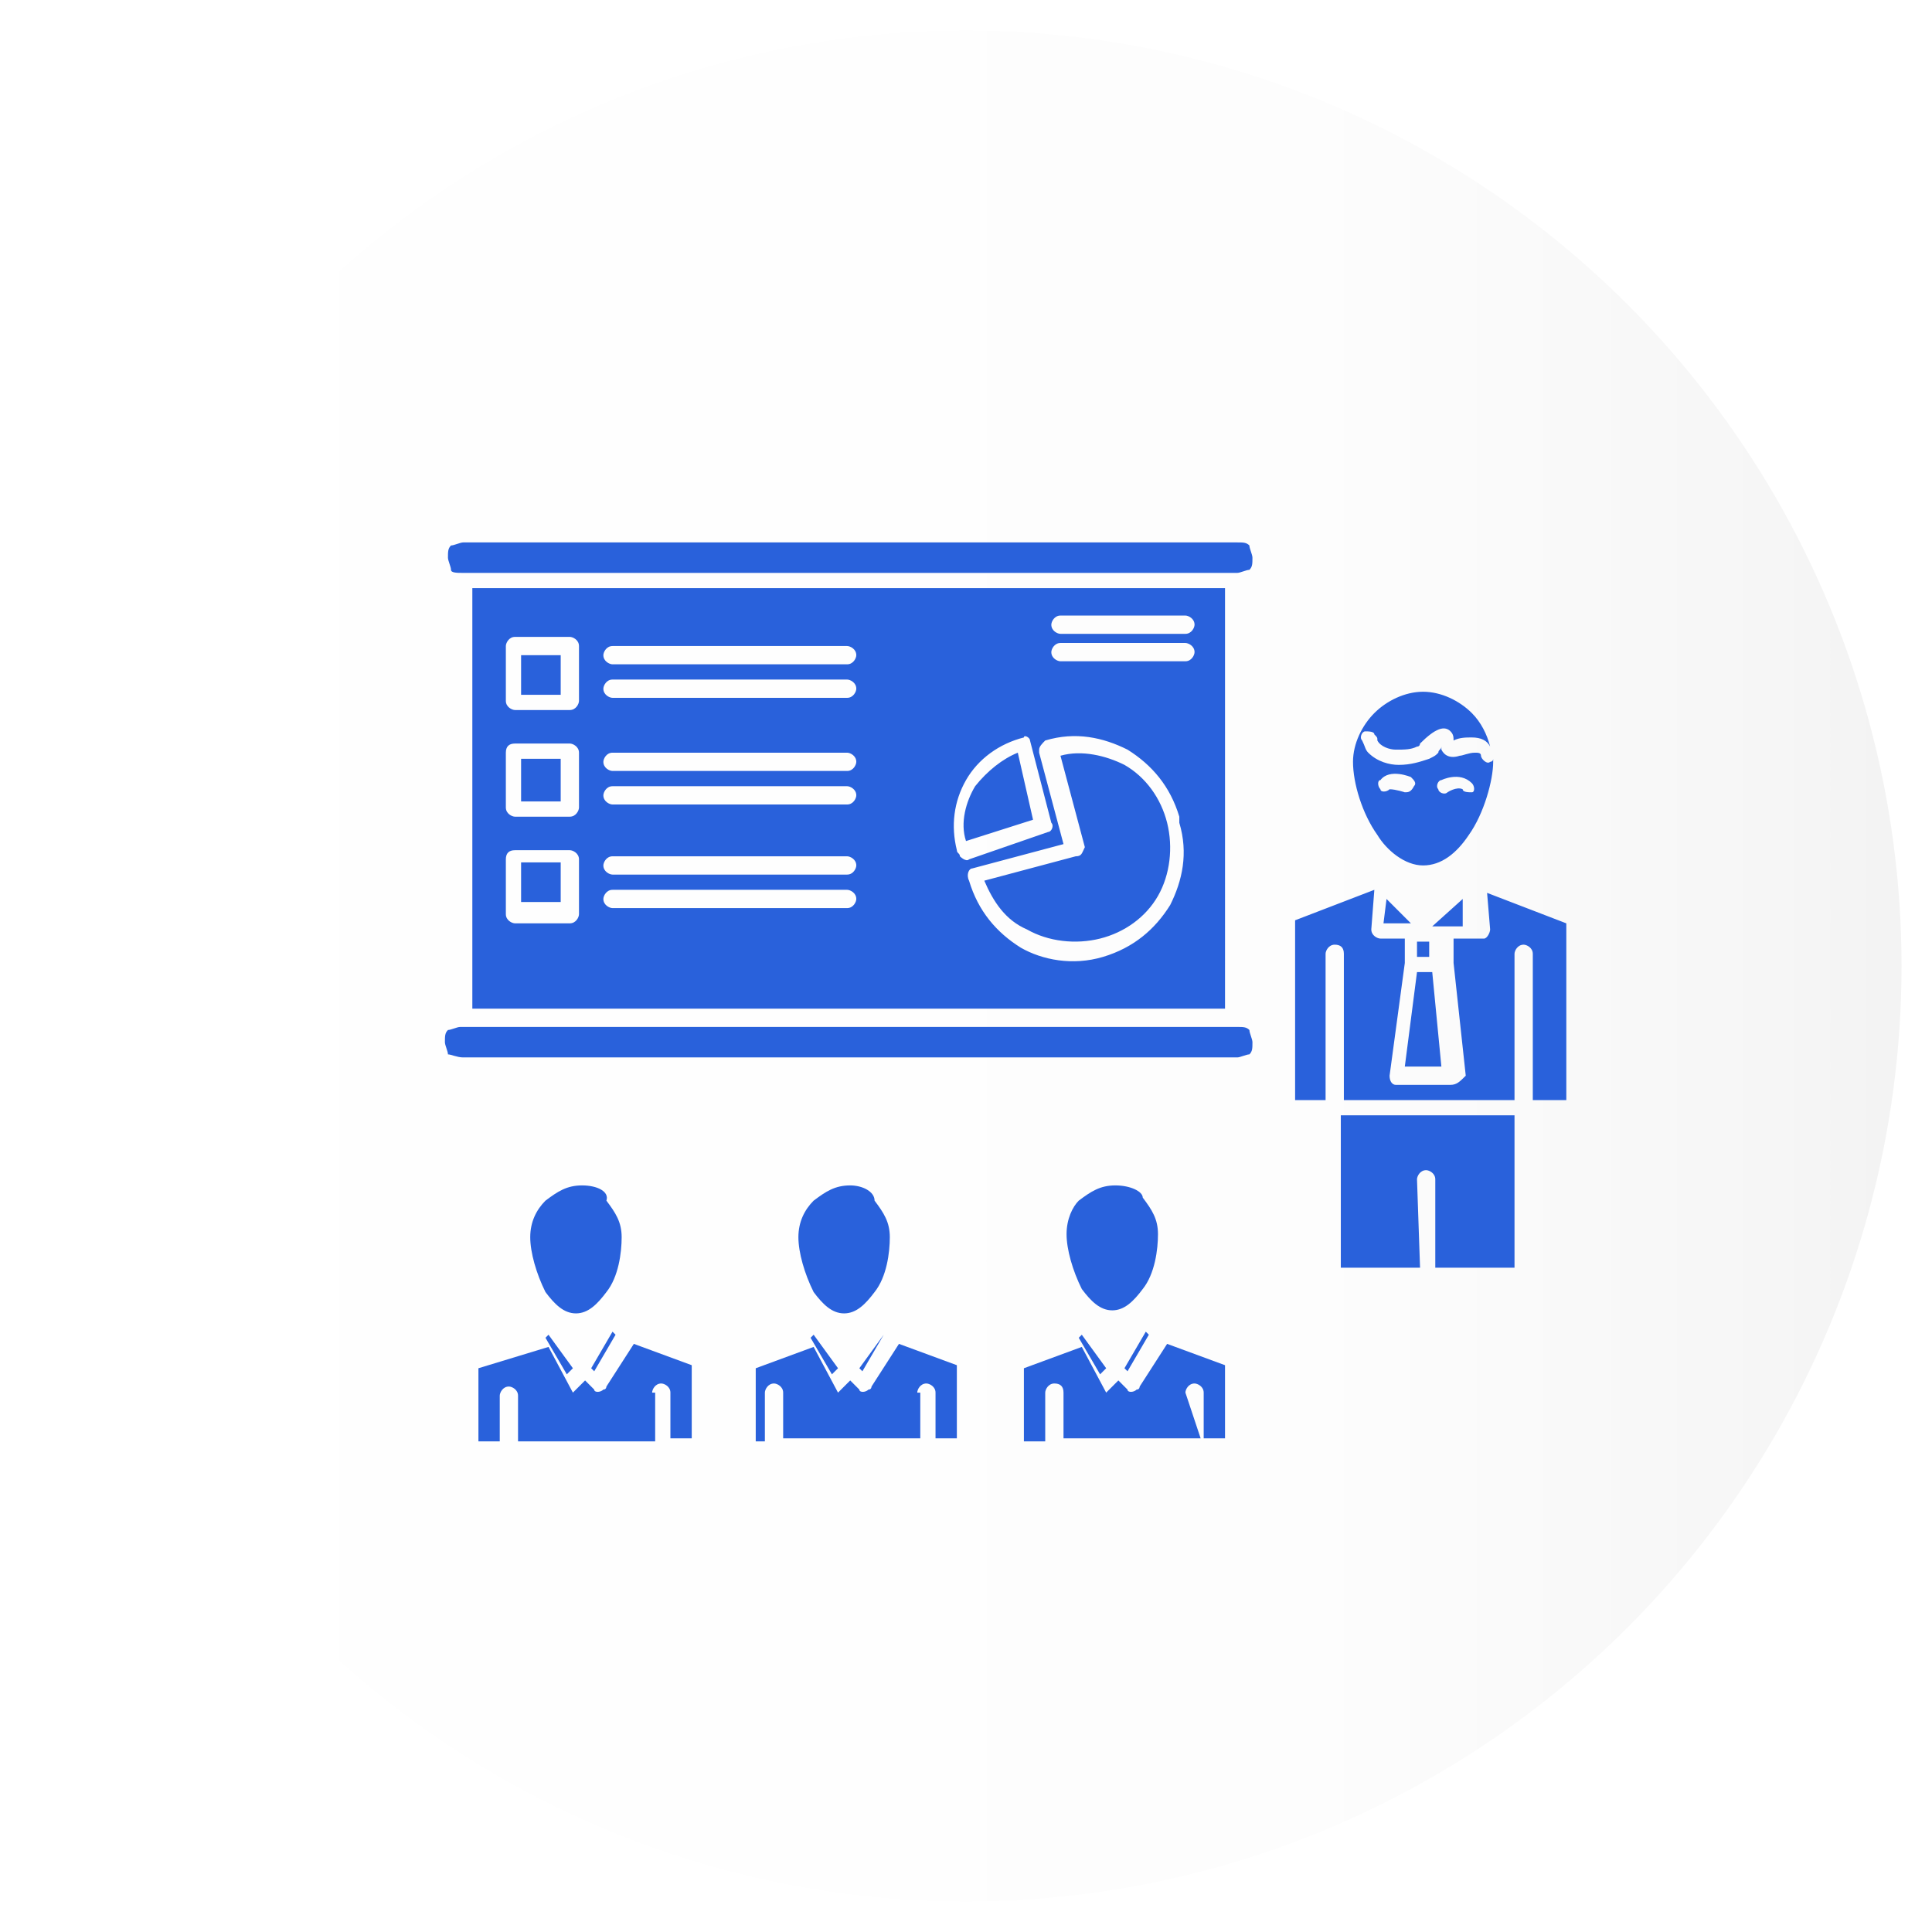 <svg xmlns="http://www.w3.org/2000/svg" xmlns:xlink="http://www.w3.org/1999/xlink" id="Layer_1" x="0px" y="0px" viewBox="0 0 63.4 63.4" style="enable-background:new 0 0 63.4 63.4;" xml:space="preserve"><style type="text/css">	.st0{fill:url(#SVGID_1_);stroke:#FFFFFF;stroke-miterlimit:10;}	.st1{fill:url(#SVGID_2_);stroke:#FFFFFF;stroke-miterlimit:10;}	.st2{fill:url(#SVGID_3_);stroke:#FFFFFF;stroke-miterlimit:10;}	.st3{fill:url(#SVGID_4_);stroke:#FFFFFF;stroke-miterlimit:10;}	.st4{fill:url(#SVGID_5_);stroke:#FFFFFF;stroke-miterlimit:10;}	.st5{fill:url(#SVGID_6_);stroke:#FFFFFF;stroke-miterlimit:10;}	.st6{fill:url(#SVGID_7_);stroke:#FFFFFF;stroke-miterlimit:10;}	.st7{fill:url(#SVGID_8_);stroke:#FFFFFF;stroke-miterlimit:10;}	.st8{fill:#1E76C0;}	.st9{fill:url(#SVGID_9_);stroke:#FFFFFF;stroke-miterlimit:10;}	.st10{fill:url(#SVGID_10_);stroke:#FFFFFF;stroke-miterlimit:10;}	.st11{fill:#2961DB;}	.st12{fill:#FFFFFF;}	.st13{fill:#004A3C;}	.st14{fill:url(#SVGID_11_);}	.st15{fill:url(#SVGID_12_);}	.st16{opacity:0.1;fill:#2961DB;enable-background:new    ;}	.st17{clip-path:url(#SVGID_14_);}	.st18{clip-path:url(#SVGID_16_);fill:#FFFFFF;}	.st19{clip-path:url(#SVGID_16_);}	.st20{clip-path:url(#SVGID_18_);fill:#0A82B0;}	.st21{clip-path:url(#SVGID_18_);fill:#0D90C3;}	.st22{clip-path:url(#SVGID_18_);fill:#0F9ED5;}	.st23{clip-path:url(#SVGID_18_);fill:#74B4DD;}	.st24{clip-path:url(#SVGID_18_);fill:#BCD6EB;}	.st25{clip-path:url(#SVGID_18_);fill:#BFD8EC;}	.st26{clip-path:url(#SVGID_18_);fill:none;stroke:#D9D9D9;stroke-width:0.6;stroke-linejoin:round;stroke-miterlimit:10;}	.st27{clip-path:url(#SVGID_16_);fill:#0A82B0;}	.st28{clip-path:url(#SVGID_16_);fill:#0D90C3;}	.st29{clip-path:url(#SVGID_16_);fill:#0F9ED5;}	.st30{clip-path:url(#SVGID_16_);fill:#74B4DD;}	.st31{clip-path:url(#SVGID_16_);fill:#BCD6EB;}	.st32{clip-path:url(#SVGID_16_);fill:#BFD8EC;}	.st33{clip-path:url(#SVGID_20_);}	.st34{clip-path:url(#SVGID_24_);}	.st35{clip-path:url(#SVGID_28_);}	.st36{clip-path:url(#SVGID_30_);fill:#FFFFFF;}	.st37{clip-path:url(#SVGID_30_);}	.st38{clip-path:url(#SVGID_32_);fill:#0A82B0;}	.st39{clip-path:url(#SVGID_32_);fill:#0D90C3;}	.st40{clip-path:url(#SVGID_32_);fill:#0F9ED5;}	.st41{clip-path:url(#SVGID_32_);fill:#74B4DD;}	.st42{clip-path:url(#SVGID_32_);fill:#BCD6EB;}	.st43{clip-path:url(#SVGID_32_);fill:#BFD8EC;}	.st44{clip-path:url(#SVGID_32_);fill:none;stroke:#D9D9D9;stroke-width:0.475;stroke-linejoin:round;stroke-miterlimit:10;}	.st45{clip-path:url(#SVGID_30_);fill:#0A82B0;}	.st46{clip-path:url(#SVGID_30_);fill:#0D90C3;}	.st47{clip-path:url(#SVGID_30_);fill:#0F9ED5;}	.st48{clip-path:url(#SVGID_30_);fill:#74B4DD;}	.st49{clip-path:url(#SVGID_30_);fill:#BCD6EB;}	.st50{clip-path:url(#SVGID_30_);fill:#BFD8EC;}	.st51{clip-path:url(#SVGID_34_);}	.st52{clip-path:url(#SVGID_38_);}	.st53{fill:url(#SVGID_41_);stroke:#FFFFFF;stroke-miterlimit:10;}	.st54{fill:url(#SVGID_42_);}	.st55{fill:url(#SVGID_43_);}	.st56{fill:none;stroke:#FFFFFF;stroke-width:0.319;stroke-miterlimit:10;}	.st57{fill:url(#SVGID_44_);}	.st58{fill:url(#SVGID_45_);}	.st59{fill:url(#SVGID_46_);}	.st60{fill:url(#SVGID_47_);}	.st61{fill:none;stroke:#FFFFFF;stroke-width:0.276;stroke-miterlimit:10;}	.st62{fill-rule:evenodd;clip-rule:evenodd;fill:#FFFFFF;}	.st63{fill:url(#SVGID_48_);}	.st64{fill:url(#SVGID_49_);}	.st65{fill:none;stroke:#FFFFFF;stroke-width:0.41;stroke-miterlimit:10;}	.st66{fill:url(#SVGID_50_);}	.st67{fill:url(#SVGID_51_);}	.st68{fill:#E50054;}	.st69{fill:url(#SVGID_52_);}	.st70{fill:url(#SVGID_53_);}	.st71{fill:url(#SVGID_54_);}	.st72{fill:url(#SVGID_55_);}	.st73{fill:url(#SVGID_56_);}	.st74{fill:url(#SVGID_57_);}	.st75{fill:url(#SVGID_58_);}	.st76{fill:url(#SVGID_59_);}	.st77{fill:url(#SVGID_60_);}	.st78{fill:url(#SVGID_61_);}	.st79{fill:url(#SVGID_62_);stroke:#FFFFFF;stroke-miterlimit:10;}	.st80{fill:url(#SVGID_63_);stroke:#FFFFFF;stroke-miterlimit:10;}	.st81{fill:url(#SVGID_64_);stroke:#FFFFFF;stroke-miterlimit:10;}	.st82{fill:url(#SVGID_65_);stroke:#FFFFFF;stroke-miterlimit:10;}	.st83{opacity:0.5;}	.st84{opacity:0.1;fill:none;stroke:#2961DB;stroke-miterlimit:10;enable-background:new    ;}	.st85{fill:url(#SVGID_66_);stroke:#FFFFFF;stroke-miterlimit:10;}	.st86{fill:url(#SVGID_67_);stroke:#FFFFFF;stroke-miterlimit:10;}	.st87{opacity:5.000000e-02;}	.st88{fill:url(#SVGID_68_);stroke:#FFFFFF;stroke-width:2;stroke-miterlimit:10;}	.st89{fill:url(#SVGID_69_);}	.st90{fill:none;stroke:#FFFFFF;stroke-miterlimit:10;}	.st91{fill:none;stroke:#FFFFFF;stroke-miterlimit:10;stroke-dasharray:1.008,1.008;}	.st92{fill:none;stroke:#FFFFFF;stroke-miterlimit:10;stroke-dasharray:1;}	.st93{fill:#FFFFFF;stroke:#FFFFFF;stroke-width:2;stroke-miterlimit:10;}	.st94{fill:url(#SVGID_70_);}	.st95{fill:none;stroke:#FFFFFF;stroke-width:0.3;stroke-miterlimit:10;}	.st96{fill:none;stroke:#FFFFFF;stroke-width:0.5;stroke-miterlimit:10;}	.st97{fill:url(#SVGID_71_);}	.st98{fill:url(#SVGID_72_);}	.st99{fill:url(#SVGID_73_);}	.st100{fill:url(#SVGID_74_);}	.st101{fill:url(#SVGID_75_);}	.st102{fill:url(#SVGID_76_);}	.st103{fill:url(#SVGID_77_);}	.st104{fill:url(#SVGID_78_);}	.st105{fill:url(#SVGID_79_);}	.st106{fill:url(#SVGID_80_);}	.st107{fill:url(#SVGID_81_);}	.st108{fill:none;stroke:url(#SVGID_82_);stroke-width:0.5;stroke-miterlimit:10;}	.st109{fill:none;stroke:url(#SVGID_83_);stroke-width:0.5;stroke-miterlimit:10;}	.st110{fill:url(#SVGID_84_);}	.st111{fill:none;stroke:#FFFFFF;stroke-width:2;stroke-miterlimit:10;}	.st112{fill:url(#SVGID_85_);}	.st113{fill:url(#SVGID_86_);}	.st114{fill:url(#SVGID_87_);}	.st115{fill:url(#SVGID_88_);}	.st116{fill:url(#SVGID_89_);}	.st117{fill:url(#SVGID_90_);}	.st118{fill:url(#SVGID_91_);}	.st119{fill:url(#SVGID_92_);}	.st120{fill:url(#SVGID_93_);}	.st121{fill:url(#SVGID_94_);}	.st122{fill:url(#SVGID_95_);}	.st123{fill:url(#SVGID_96_);}	.st124{fill:url(#SVGID_97_);}	.st125{fill:url(#SVGID_98_);}	.st126{fill:url(#SVGID_99_);}	.st127{opacity:0.35;}	.st128{fill:#FDFFFF;}	.st129{fill:#9BC9FF;}	.st130{fill:#1E81CE;}	.st131{fill:url(#SVGID_100_);}	.st132{opacity:0.1;}	.st133{fill:url(#SVGID_101_);}	.st134{fill:url(#SVGID_102_);}	.st135{fill:url(#SVGID_103_);}	.st136{fill:url(#SVGID_104_);}	.st137{fill:url(#SVGID_105_);}	.st138{fill:url(#SVGID_106_);}	.st139{fill:url(#SVGID_107_);}	.st140{fill:url(#SVGID_108_);}	.st141{fill:url(#SVGID_109_);}	.st142{fill:url(#SVGID_110_);}	.st143{fill:url(#SVGID_111_);}	.st144{fill:url(#SVGID_112_);}	.st145{fill:url(#SVGID_113_);}	.st146{fill:url(#SVGID_114_);}	.st147{fill:url(#SVGID_115_);}	.st148{fill:url(#SVGID_116_);}	.st149{fill:url(#SVGID_117_);}	.st150{fill:url(#SVGID_118_);}	.st151{fill:url(#SVGID_119_);}	.st152{fill:url(#SVGID_120_);}	.st153{fill:url(#SVGID_121_);}	.st154{fill:url(#SVGID_122_);}	.st155{fill:url(#SVGID_123_);stroke:#FFFFFF;stroke-miterlimit:10;}	.st156{fill:url(#SVGID_124_);stroke:#FFFFFF;stroke-width:2;stroke-miterlimit:10;}	.st157{fill:url(#SVGID_125_);stroke:#FFFFFF;stroke-miterlimit:10;}	.st158{fill:url(#SVGID_126_);stroke:#FFFFFF;stroke-width:2;stroke-miterlimit:10;}	.st159{fill:url(#SVGID_127_);stroke:#FFFFFF;stroke-miterlimit:10;}	.st160{fill:url(#SVGID_128_);stroke:#FFFFFF;stroke-width:2;stroke-miterlimit:10;}	.st161{fill:url(#SVGID_129_);stroke:#FFFFFF;stroke-miterlimit:10;}	.st162{opacity:0.6;}	.st163{opacity:0.2;fill:#2961DB;enable-background:new    ;}	.st164{fill:url(#SVGID_130_);}	.st165{fill:url(#SVGID_131_);}	.st166{fill:url(#SVGID_132_);stroke:#FFFFFF;stroke-width:2;stroke-miterlimit:10;}	.st167{fill:none;stroke:#FFFFFF;stroke-miterlimit:10;stroke-dasharray:11.796,11.796;}	.st168{fill:none;stroke:#FFFFFF;stroke-miterlimit:10;stroke-dasharray:10.693,10.693;}	.st169{fill:url(#SVGID_133_);stroke:#FFFFFF;stroke-width:2;stroke-miterlimit:10;}	.st170{fill:url(#SVGID_134_);stroke:#FFFFFF;stroke-width:2;stroke-miterlimit:10;}	.st171{fill:url(#SVGID_135_);stroke:#FFFFFF;stroke-width:2;stroke-miterlimit:10;}	.st172{fill:url(#SVGID_136_);stroke:#FFFFFF;stroke-width:2;stroke-miterlimit:10;}	.st173{fill:url(#SVGID_137_);stroke:#FFFFFF;stroke-width:2;stroke-miterlimit:10;}	.st174{fill:#F1F1F2;}	.st175{fill:url(#SVGID_138_);}	.st176{fill:#929497;}	.st177{fill:url(#SVGID_139_);stroke:#FFFFFF;stroke-miterlimit:10;}	.st178{fill:url(#SVGID_140_);}	.st179{fill:url(#SVGID_141_);}	.st180{fill:url(#SVGID_142_);stroke:#FFFFFF;stroke-miterlimit:10;}	.st181{fill:url(#SVGID_143_);}	.st182{fill:url(#SVGID_144_);}	.st183{fill:url(#SVGID_145_);stroke:#FFFFFF;stroke-miterlimit:10;}	.st184{fill:url(#SVGID_146_);}	.st185{fill:url(#SVGID_147_);}	.st186{fill:url(#SVGID_148_);stroke:#FFFFFF;stroke-miterlimit:10;}	.st187{fill:url(#SVGID_149_);}	.st188{fill:url(#SVGID_154_);}	.st189{fill:url(#SVGID_155_);}	.st190{fill:url(#SVGID_156_);}	.st191{opacity:8.000000e-02;enable-background:new    ;}	.st192{fill:url(#SVGID_157_);}	.st193{fill:none;stroke:#2961DB;stroke-miterlimit:10;}	.st194{opacity:5.000000e-02;enable-background:new    ;}	.st195{fill:url(#SVGID_158_);stroke:#FFFFFF;stroke-miterlimit:10;}	.st196{fill:url(#SVGID_159_);stroke:#FFFFFF;stroke-miterlimit:10;}	.st197{fill:url(#SVGID_160_);stroke:#FFFFFF;stroke-miterlimit:10;}	.st198{enable-background:new    ;}	.st199{fill:url(#SVGID_161_);}	.st200{fill:url(#SVGID_162_);}	.st201{fill:url(#SVGID_163_);stroke:#FFFFFF;stroke-miterlimit:10;}	.st202{opacity:0.3;}	.st203{fill:url(#SVGID_166_);}	.st204{fill:url(#SVGID_169_);stroke:#FFFFFF;stroke-miterlimit:10;}	.st205{fill:url(#SVGID_170_);stroke:#FFFFFF;stroke-miterlimit:10;}	.st206{fill:url(#SVGID_171_);stroke:#FFFFFF;stroke-miterlimit:10;}	.st207{fill:url(#SVGID_172_);stroke:#FFFFFF;stroke-miterlimit:10;}	.st208{fill:url(#SVGID_173_);stroke:#FFFFFF;stroke-miterlimit:10;}	.st209{fill:url(#SVGID_174_);stroke:#FFFFFF;stroke-miterlimit:10;}	.st210{fill:#8A1C14;}	.st211{fill:#FA5C52;}	.st212{fill:#C84030;}	.st213{fill:#D66B24;}	.st214{fill:#FFEC7A;}	.st215{fill:#F2B63D;}	.st216{fill:#2D5A78;}	.st217{fill:#65C6E5;}	.st218{fill:#428AA8;}	.st219{fill:#377691;}	.st220{fill:#EDEDED;}	.st221{fill:#7DD2E3;}	.st222{fill:#0A0808;}	.st223{fill:#211A1A;}	.st224{fill:#362C29;}	.st225{fill:#574943;}	.st226{fill:#D1D1D1;}	.st227{fill:#E0DEDC;}	.st228{fill:#F4EFE9;}	.st229{fill:#AB281F;}	.st230{fill:#685750;}	.st231{fill:#836E69;}	.st232{fill:#A39685;}	.st233{fill:#FA8982;}	.st234{fill:#F0C6B4;}	.st235{fill:#E8F3FF;}	.st236{fill:#B4CED6;}	.st237{fill:#C7A495;}	.st238{fill:#F7EDD4;}	.st239{fill:#CCCBB0;}	.st240{fill:#EDECCC;}	.st241{fill:#C3C270;}	.st242{fill:#E3BD5E;}	.st243{fill:#FBE979;}	.st244{fill:#991F16;}	.st245{fill:#EF8F2D;}	.st246{fill:#FDBD6F;}	.st247{fill:#FFC654;}	.st248{fill:#E09D38;}	.st249{fill:#CC934C;}	.st250{fill:#B4C342;}	.st251{fill:#DDE65C;}	.st252{fill:#92A145;}	.st253{fill:#FFD46A;}	.st254{fill:url(#SVGID_175_);stroke:#FFFFFF;stroke-miterlimit:10;}	.st255{fill:url(#SVGID_176_);stroke:#FFFFFF;stroke-miterlimit:10;}	.st256{fill:url(#SVGID_177_);stroke:#FFFFFF;stroke-miterlimit:10;}	.st257{fill:#D8D1C7;}	.st258{fill:#A39C95;}	.st259{fill:#944E39;}	.st260{fill:#EFC58B;}	.st261{fill:#29617D;}	.st262{fill:#4290B8;}	.st263{fill:#17435C;}	.st264{fill:#573711;}	.st265{fill:#7B4A19;}	.st266{fill:#B87139;}	.st267{fill:#E6E1DD;}	.st268{fill:#CFDB77;}	.st269{fill:#CCA7CF;}	.st270{fill:#8CCCCB;}	.st271{fill:#C7AE87;}	.st272{fill:#EFCFA3;}	.st273{fill:#403531;}	.st274{fill:#FF9F3D;}	.st275{fill:#C79D5C;}	.st276{fill:#F7E6BB;}	.st277{fill:#785B56;}	.st278{fill:#A4837E;}	.st279{fill:#7D5551;}	.st280{fill:#573B38;}	.st281{fill:#A6495D;}	.st282{fill:#FCA48F;}	.st283{fill:#D57A70;}	.st284{fill:#C26A5E;}	.st285{fill:#ADADAD;}	.st286{fill:#808080;}	.st287{fill:#DE822B;}	.st288{fill:#4E5375;}	.st289{fill:#626994;}	.st290{fill:#ACB1CC;}	.st291{fill:#7D82AD;}	.st292{opacity:0.4;fill:#C7A495;}	.st293{fill:#5F9FAD;}	.st294{fill:#79995A;}	.st295{fill:#9FB366;}	.st296{fill:#9C7A98;}	.st297{fill:#F7C9E7;}	.st298{fill:#FDB053;}	.st299{fill:#B2B2B2;}	.st300{fill:url(#SVGID_178_);}	.st301{fill:url(#SVGID_179_);}	.st302{fill:url(#SVGID_180_);stroke:#FFFFFF;stroke-miterlimit:10;}	.st303{fill:url(#SVGID_181_);stroke:#FFFFFF;stroke-miterlimit:10;}	.st304{fill:url(#SVGID_182_);stroke:#FFFFFF;stroke-miterlimit:10;}	.st305{fill:url(#SVGID_183_);stroke:#FFFFFF;stroke-miterlimit:10;}	.st306{fill:url(#SVGID_184_);stroke:#FFFFFF;stroke-miterlimit:10;}	.st307{fill:url(#SVGID_185_);}	.st308{fill:url(#SVGID_186_);}	.st309{opacity:0.8;}	.st310{fill:url(#SVGID_187_);stroke:#FFFFFF;stroke-miterlimit:10;}	.st311{fill:url(#SVGID_188_);stroke:#FFFFFF;stroke-miterlimit:10;}	.st312{fill:#1EB394;}	.st313{fill:url(#SVGID_189_);stroke:#FFFFFF;stroke-miterlimit:10;}	.st314{fill:url(#SVGID_190_);}	.st315{fill:url(#SVGID_191_);}	.st316{fill:url(#SVGID_192_);}	.st317{fill:url(#SVGID_193_);}	.st318{fill:#FFA800;}	.st319{fill:url(#SVGID_194_);}	.st320{fill:url(#SVGID_195_);}	.st321{fill:url(#SVGID_196_);stroke:#FFFFFF;stroke-miterlimit:10;}	.st322{fill:url(#SVGID_197_);stroke:#FFFFFF;stroke-miterlimit:10;}	.st323{fill:url(#SVGID_198_);stroke:#FFFFFF;stroke-miterlimit:10;}	.st324{fill:url(#SVGID_199_);stroke:#FFFFFF;stroke-miterlimit:10;}	.st325{fill:url(#SVGID_200_);stroke:#FFFFFF;stroke-miterlimit:10;}	.st326{fill:url(#SVGID_201_);stroke:#FFFFFF;stroke-miterlimit:10;}	.st327{fill:url(#SVGID_202_);stroke:#FFFFFF;stroke-miterlimit:10;}	.st328{fill:url(#SVGID_203_);stroke:#FFFFFF;stroke-miterlimit:10;}	.st329{fill:url(#SVGID_204_);stroke:#FFFFFF;stroke-miterlimit:10;}	.st330{fill:url(#SVGID_205_);stroke:#FFFFFF;stroke-miterlimit:10;}	.st331{fill:#BE1621;}	.st332{fill:url(#SVGID_206_);stroke:#FFFFFF;stroke-miterlimit:10;}	.st333{fill:url(#SVGID_207_);stroke:#FFFFFF;stroke-miterlimit:10;}	.st334{fill:url(#SVGID_208_);stroke:#FFFFFF;stroke-miterlimit:10;}	.st335{fill:url(#SVGID_209_);stroke:#FFFFFF;stroke-miterlimit:10;}	.st336{fill:url(#SVGID_210_);stroke:#FFFFFF;stroke-miterlimit:10;}	.st337{fill:url(#SVGID_211_);stroke:#FFFFFF;stroke-miterlimit:10;}	.st338{fill:url(#SVGID_212_);stroke:#FFFFFF;stroke-miterlimit:10;}	.st339{fill:url(#SVGID_213_);stroke:#FFFFFF;stroke-miterlimit:10;}	.st340{fill:url(#SVGID_214_);stroke:#FFFFFF;stroke-miterlimit:10;}	.st341{fill:url(#SVGID_215_);stroke:#FFFFFF;stroke-miterlimit:10;}	.st342{fill:url(#SVGID_216_);stroke:#FFFFFF;stroke-miterlimit:10;}	.st343{fill:url(#SVGID_217_);stroke:#FFFFFF;stroke-miterlimit:10;}	.st344{fill:url(#SVGID_218_);stroke:#FFFFFF;stroke-miterlimit:10;}	.st345{fill:url(#SVGID_219_);stroke:#FFFFFF;stroke-miterlimit:10;}	.st346{fill:url(#SVGID_220_);stroke:#FFFFFF;stroke-miterlimit:10;}	.st347{fill:url(#SVGID_221_);stroke:#FFFFFF;stroke-miterlimit:10;}	.st348{fill:url(#SVGID_222_);stroke:#FFFFFF;stroke-miterlimit:10;}	.st349{fill:url(#SVGID_223_);stroke:#FFFFFF;stroke-miterlimit:10;}	.st350{fill:url(#SVGID_224_);stroke:#FFFFFF;stroke-miterlimit:10;}	.st351{fill:url(#SVGID_225_);stroke:#FFFFFF;stroke-miterlimit:10;}	.st352{fill:url(#SVGID_226_);stroke:#FFFFFF;stroke-miterlimit:10;}	.st353{fill:url(#SVGID_227_);stroke:#FFFFFF;stroke-miterlimit:10;}	.st354{fill:url(#SVGID_228_);stroke:#FFFFFF;stroke-miterlimit:10;}	.st355{fill:url(#SVGID_229_);stroke:#FFFFFF;stroke-miterlimit:10;}	.st356{fill:url(#SVGID_230_);stroke:#FFFFFF;stroke-miterlimit:10;}	.st357{fill:url(#SVGID_231_);stroke:#FFFFFF;stroke-miterlimit:10;}	.st358{fill:url(#SVGID_232_);stroke:#FFFFFF;stroke-miterlimit:10;}	.st359{fill:url(#SVGID_233_);stroke:#FFFFFF;stroke-miterlimit:10;}	.st360{fill:url(#SVGID_234_);stroke:#FFFFFF;stroke-miterlimit:10;}	.st361{fill:url(#SVGID_235_);stroke:#FFFFFF;stroke-miterlimit:10;}	.st362{fill:url(#SVGID_236_);stroke:#FFFFFF;stroke-miterlimit:10;}	.st363{fill:url(#SVGID_237_);stroke:#FFFFFF;stroke-miterlimit:10;}	.st364{fill:url(#SVGID_238_);stroke:#FFFFFF;stroke-miterlimit:10;}	.st365{fill:url(#SVGID_239_);stroke:#FFFFFF;stroke-miterlimit:10;}	.st366{fill:url(#SVGID_240_);stroke:#FFFFFF;stroke-miterlimit:10;}	.st367{fill:url(#SVGID_241_);stroke:#FFFFFF;stroke-miterlimit:10;}	.st368{fill:url(#SVGID_242_);stroke:#FFFFFF;stroke-miterlimit:10;}	.st369{fill:url(#SVGID_243_);stroke:#FFFFFF;stroke-miterlimit:10;}	.st370{fill:url(#SVGID_244_);stroke:#FFFFFF;stroke-miterlimit:10;}	.st371{fill:url(#SVGID_245_);stroke:#FFFFFF;stroke-miterlimit:10;}	.st372{fill:url(#SVGID_246_);stroke:#FFFFFF;stroke-miterlimit:10;}	.st373{fill:url(#SVGID_247_);stroke:#FFFFFF;stroke-miterlimit:10;}	.st374{fill:url(#SVGID_248_);stroke:#FFFFFF;stroke-miterlimit:10;}	.st375{fill:url(#SVGID_249_);stroke:#EAB944;stroke-miterlimit:10;}	.st376{fill:url(#SVGID_250_);stroke:#A556B9;stroke-miterlimit:10;}	.st377{fill:url(#SVGID_251_);stroke:#00B6EB;stroke-miterlimit:10;}	.st378{fill:url(#SVGID_252_);stroke:#FF7500;stroke-miterlimit:10;}	.st379{fill:url(#SVGID_253_);stroke:#00CEFF;stroke-miterlimit:10;}	.st380{fill:url(#SVGID_254_);stroke:#D84F77;stroke-miterlimit:10;}	.st381{fill:url(#SVGID_255_);stroke:#FFFFFF;stroke-miterlimit:10;}	.st382{fill:url(#SVGID_256_);stroke:#FFFFFF;stroke-miterlimit:10;}	.st383{fill:url(#SVGID_257_);stroke:#FFFFFF;stroke-miterlimit:10;}	.st384{fill:none;stroke:#2961DB;stroke-miterlimit:10;stroke-dasharray:4.011,4.011;}	.st385{fill:none;stroke:#2961DB;stroke-miterlimit:10;stroke-dasharray:4;}	.st386{fill:url(#SVGID_258_);}	.st387{fill:url(#SVGID_259_);}	.st388{fill:url(#SVGID_260_);}	.st389{fill:url(#SVGID_261_);}	.st390{fill:url(#SVGID_262_);stroke:#FFFFFF;stroke-miterlimit:10;}	.st391{fill:url(#SVGID_263_);stroke:#FFFFFF;stroke-miterlimit:10;}	.st392{fill:url(#SVGID_264_);stroke:#FFFFFF;stroke-miterlimit:10;}	.st393{fill:url(#SVGID_265_);stroke:#FFFFFF;stroke-miterlimit:10;}	.st394{fill:url(#SVGID_266_);}	.st395{fill:url(#SVGID_267_);}	.st396{fill:url(#SVGID_268_);}	.st397{opacity:0.95;clip-path:url(#SVGID_270_);}	.st398{fill:url(#SVGID_271_);}	.st399{fill:url(#SVGID_272_);}	.st400{fill:url(#SVGID_273_);}	.st401{opacity:0.95;clip-path:url(#SVGID_275_);}	.st402{fill:url(#SVGID_276_);}	.st403{fill:url(#SVGID_277_);}	.st404{fill:url(#SVGID_278_);}	.st405{opacity:0.95;clip-path:url(#SVGID_280_);}	.st406{fill:url(#SVGID_281_);}	.st407{fill:url(#SVGID_282_);}	.st408{opacity:0.26;fill:#FFFFFF;}	.st409{opacity:0.65;fill:#FFFFFF;}	.st410{opacity:0.8;fill:#FFFFFF;}	.st411{opacity:0.5;fill:#FFFFFF;}	.st412{fill:url(#SVGID_283_);}	.st413{fill:url(#SVGID_284_);}	.st414{fill:url(#SVGID_285_);stroke:#FFFFFF;stroke-miterlimit:10;}	.st415{fill:url(#SVGID_286_);stroke:#FFFFFF;stroke-miterlimit:10;}	.st416{fill:url(#SVGID_287_);stroke:#FFFFFF;stroke-miterlimit:10;}	.st417{fill:url(#SVGID_288_);}	.st418{fill:url(#SVGID_289_);}	.st419{fill:url(#SVGID_290_);}	.st420{fill:url(#SVGID_291_);}	.st421{fill:url(#SVGID_292_);}	.st422{fill:url(#SVGID_293_);}	.st423{fill:url(#SVGID_294_);}	.st424{fill:url(#SVGID_295_);}	.st425{fill:url(#SVGID_296_);}	.st426{fill:url(#SVGID_297_);}	.st427{fill:url(#SVGID_298_);}	.st428{fill:#053C48;}	.st429{fill:url(#SVGID_299_);}	.st430{fill:url(#SVGID_300_);}	.st431{fill:url(#SVGID_301_);}	.st432{fill:url(#SVGID_302_);}	.st433{fill-rule:evenodd;clip-rule:evenodd;fill:url(#SVGID_303_);}	.st434{opacity:0.1;fill-rule:evenodd;clip-rule:evenodd;fill:#2961DB;enable-background:new    ;}	.st435{fill:url(#SVGID_304_);stroke:#FFFFFF;stroke-miterlimit:10;}	.st436{fill:url(#SVGID_305_);stroke:#FFFFFF;stroke-miterlimit:10;}	.st437{fill:url(#SVGID_306_);stroke:#FFFFFF;stroke-miterlimit:10;}	.st438{fill:url(#SVGID_307_);stroke:#FFFFFF;stroke-miterlimit:10;}	.st439{fill:url(#SVGID_308_);stroke:#FFFFFF;stroke-miterlimit:10;}	.st440{fill:url(#SVGID_309_);stroke:#FFFFFF;stroke-miterlimit:10;}	.st441{fill:url(#SVGID_310_);stroke:#FFFFFF;stroke-miterlimit:10;}	.st442{fill:url(#SVGID_311_);stroke:#FFFFFF;stroke-miterlimit:10;}	.st443{fill:url(#SVGID_312_);stroke:#FFFFFF;stroke-miterlimit:10;}	.st444{fill:url(#SVGID_313_);stroke:#FFFFFF;stroke-miterlimit:10;}	.st445{fill:url(#SVGID_314_);stroke:#FFFFFF;stroke-miterlimit:10;}	.st446{fill:none;stroke:#EAB944;stroke-miterlimit:10;}	.st447{fill:none;stroke:#FF7500;stroke-miterlimit:10;}	.st448{fill:none;stroke:#00CEFF;stroke-miterlimit:10;}	.st449{fill:none;stroke:#A556B9;stroke-miterlimit:10;}	.st450{fill:none;stroke:#00B6EB;stroke-miterlimit:10;}	.st451{fill:none;stroke:#D84F77;stroke-miterlimit:10;}	.st452{fill:url(#SVGID_315_);stroke:#FFFFFF;stroke-miterlimit:10;}	.st453{fill:#59A5A2;}	.st454{fill:none;stroke:#001B59;stroke-width:1.5;stroke-miterlimit:10;}	.st455{fill:none;stroke:#FFE817;stroke-width:1.5;stroke-miterlimit:10;}	.st456{fill:none;stroke:#3F00CD;stroke-width:1.5;stroke-miterlimit:10;}	.st457{fill:none;stroke:#D03A00;stroke-width:1.5;stroke-miterlimit:10;}	.st458{clip-path:url(#SVGID_319_);}	.st459{clip-path:url(#SVGID_321_);fill:#FFFFFF;}	.st460{clip-path:url(#SVGID_321_);fill:#0A82B0;}	.st461{clip-path:url(#SVGID_321_);fill:#0D90C3;}	.st462{clip-path:url(#SVGID_321_);fill:#0F9ED5;}	.st463{clip-path:url(#SVGID_321_);fill:#74B4DD;}	.st464{clip-path:url(#SVGID_321_);fill:#BCD6EB;}	.st465{clip-path:url(#SVGID_321_);fill:#BFD8EC;}	.st466{clip-path:url(#SVGID_321_);}	.st467{clip-path:url(#SVGID_323_);fill:none;stroke:#D9D9D9;stroke-width:0.6;stroke-linejoin:round;stroke-miterlimit:10;}	.st468{clip-path:url(#SVGID_325_);fill:#E97132;}	.st469{clip-path:url(#SVGID_325_);fill:#46B1E1;}	.st470{clip-path:url(#SVGID_325_);fill:none;stroke:#D9D9D9;stroke-width:0.6;stroke-linejoin:round;stroke-miterlimit:10;}			.st471{clip-path:url(#SVGID_327_);fill:none;stroke:#0E2841;stroke-width:2.52;stroke-linecap:round;stroke-linejoin:round;stroke-miterlimit:10;}	.st472{clip-path:url(#SVGID_329_);fill:none;stroke:#A6A6A6;stroke-width:0.6;stroke-linejoin:round;stroke-miterlimit:10;}	.st473{clip-path:url(#SVGID_331_);fill:#595959;}	.st474{clip-path:url(#SVGID_321_);fill:#E97132;}	.st475{clip-path:url(#SVGID_321_);fill:#46B1E1;}			.st476{clip-path:url(#SVGID_333_);fill:none;stroke:#0E2841;stroke-width:2.52;stroke-linecap:round;stroke-linejoin:round;stroke-miterlimit:10;}	.st477{clip-path:url(#SVGID_335_);}	.st478{clip-path:url(#SVGID_339_);}	.st479{clip-path:url(#SVGID_341_);fill:#FFFFFF;}	.st480{clip-path:url(#SVGID_341_);}	.st481{clip-path:url(#SVGID_343_);}	.st482{clip-path:url(#SVGID_347_);}	.st483{clip-path:url(#SVGID_351_);}	.st484{clip-path:url(#SVGID_355_);}	.st485{clip-path:url(#SVGID_357_);fill:#FFFFFF;}	.st486{clip-path:url(#SVGID_357_);}	.st487{clip-path:url(#SVGID_359_);}	.st488{clip-path:url(#SVGID_363_);}	.st489{clip-path:url(#SVGID_367_);}	.st490{fill:url(#SVGID_370_);stroke:#FFFFFF;stroke-miterlimit:10;}	.st491{fill:url(#SVGID_377_);stroke:#FFFFFF;stroke-miterlimit:10;}	.st492{fill:url(#SVGID_378_);stroke:#FFFFFF;stroke-miterlimit:10;}	.st493{fill:url(#SVGID_379_);stroke:#FFFFFF;stroke-miterlimit:10;}	.st494{fill:url(#SVGID_382_);stroke:#FFFFFF;stroke-miterlimit:10;}	.st495{fill:url(#SVGID_383_);stroke:#FFFFFF;stroke-miterlimit:10;}	.st496{fill:url(#SVGID_384_);stroke:#FFFFFF;stroke-miterlimit:10;}	.st497{fill:url(#SVGID_385_);stroke:#FFFFFF;stroke-miterlimit:10;}	.st498{clip-path:url(#SVGID_389_);}	.st499{clip-path:url(#SVGID_391_);}	.st500{fill:url(#SVGID_396_);stroke:#FFFFFF;stroke-miterlimit:10;}	.st501{clip-path:url(#SVGID_398_);}	.st502{fill:url(#SVGID_401_);}	.st503{opacity:0.61;}	.st504{opacity:0.63;fill:#F2F2F2;}	.st505{fill:#1B1464;}	.st506{filter:url(#Adobe_OpacityMaskFilter);}	.st507{filter:url(#Adobe_OpacityMaskFilter_1_);}	.st508{fill:#EDB402;}	.st509{filter:url(#Adobe_OpacityMaskFilter_2_);}	.st510{filter:url(#Adobe_OpacityMaskFilter_3_);}	.st511{filter:url(#Adobe_OpacityMaskFilter_4_);}	.st512{filter:url(#Adobe_OpacityMaskFilter_5_);}	.st513{filter:url(#Adobe_OpacityMaskFilter_6_);}	.st514{filter:url(#Adobe_OpacityMaskFilter_7_);}	.st515{filter:url(#Adobe_OpacityMaskFilter_8_);}	.st516{filter:url(#Adobe_OpacityMaskFilter_9_);}	.st517{clip-path:url(#SVGID_407_);}	.st518{clip-path:url(#SVGID_410_);}	.st519{fill:url(#SVGID_413_);}	.st520{filter:url(#Adobe_OpacityMaskFilter_10_);}	.st521{filter:url(#Adobe_OpacityMaskFilter_11_);}	.st522{filter:url(#Adobe_OpacityMaskFilter_12_);}	.st523{filter:url(#Adobe_OpacityMaskFilter_13_);}	.st524{filter:url(#Adobe_OpacityMaskFilter_14_);}	.st525{filter:url(#Adobe_OpacityMaskFilter_15_);}	.st526{filter:url(#Adobe_OpacityMaskFilter_16_);}	.st527{filter:url(#Adobe_OpacityMaskFilter_17_);}	.st528{filter:url(#Adobe_OpacityMaskFilter_18_);}	.st529{filter:url(#Adobe_OpacityMaskFilter_19_);}	.st530{clip-path:url(#SVGID_419_);}	.st531{fill:url(#SVGID_421_);}	.st532{opacity:0.18;}	.st533{fill:#24469C;}	.st534{clip-path:url(#SVGID_423_);}	.st535{fill:#F5F5F5;}	.st536{opacity:0.27;fill:#2961DB;enable-background:new    ;}	.st537{fill:#2961DB;enable-background:new    ;}	.st538{opacity:0.2;fill:#212121;}	.st539{fill:url(#SVGID_428_);stroke:#FFFFFF;stroke-miterlimit:10;}	.st540{fill:url(#SVGID_429_);stroke:#FFFFFF;stroke-miterlimit:10;}	.st541{fill:url(#SVGID_430_);stroke:#FFFFFF;stroke-miterlimit:10;}	.st542{fill-rule:evenodd;clip-rule:evenodd;fill:#2961DB;}</style><linearGradient id="SVGID_1_" gradientUnits="userSpaceOnUse" x1="0.5" y1="6458.046" x2="62.993" y2="6458.046" gradientTransform="matrix(1 0 0 -1 0 6489.746)">	<stop offset="0" style="stop-color:#FFFFFF"></stop>	<stop offset="0.68" style="stop-color:#FDFDFD"></stop>	<stop offset="0.925" style="stop-color:#F6F6F6"></stop>	<stop offset="1" style="stop-color:#F2F2F2"></stop></linearGradient><circle class="st0" cx="31.7" cy="31.7" r="31.2"></circle><g>	<g id="B_-_107_x2C__presentation_x2C__Analytics_x2C__business_x2C__graph_x2C__marketing_x2C__people_x2C__statistics">		<g>			<path class="st542" d="M46.5,38.7c0-0.1,0.1-0.3,0.3-0.3c0.1,0,0.3,0.1,0.3,0.3v2.9h2.6v-5H44v5h2.6L46.5,38.7L46.5,38.7z     M46.5,31.4h0.4v-0.5h-0.4V31.4z M47,30.4h0.2l0,0H48L48,29.5L47,30.4z M45.5,29.5l-0.1,0.8h0.8l0,0h0.1L45.5,29.5z M47.6,35.6    h-1.8c-0.1,0-0.2-0.1-0.2-0.3l0.5-3.7v-0.8h-0.8c-0.1,0-0.3-0.1-0.3-0.3l0.1-1.3l-2.6,1v5.9h1v-4.8c0-0.1,0.1-0.3,0.3-0.3    s0.3,0.1,0.3,0.3v4.8h5.6v-4.8c0-0.1,0.1-0.3,0.3-0.3c0.1,0,0.3,0.1,0.3,0.3v4.8h1.1v-5.8l-2.6-1l0.1,1.2c0,0.1-0.1,0.3-0.2,0.3    h-1v0.8l0.4,3.7C47.9,35.5,47.8,35.6,47.6,35.6z M46.1,35h1.2L47,31.9h-0.5L46.1,35z M46.3,25.5c0.1,0.1,0.2,0.2,0.1,0.3    C46.3,26,46.2,26,46.1,26c0,0-0.3-0.1-0.5-0.1c-0.1,0.1-0.3,0.1-0.3,0c-0.1-0.1-0.1-0.3,0-0.3C45.6,25.2,46.3,25.5,46.3,25.5z     M47.5,26c-0.1,0.1-0.3,0-0.3-0.1c-0.1-0.1,0-0.3,0.1-0.3c0,0,0.6-0.3,1,0.1c0.1,0.1,0.1,0.3,0,0.3C48.2,26,48,26,48,25.9    C47.8,25.8,47.5,26,47.5,26z M47.7,24.4L47.7,24.4L47.7,24.4z M44.7,24.3c-0.1-0.1,0-0.3,0.1-0.3s0.3,0,0.3,0.1    c0.1,0.1,0.1,0.1,0.1,0.2c0.1,0.2,0.4,0.3,0.6,0.3c0.3,0,0.5,0,0.7-0.1l0,0c0.1,0,0.1-0.1,0.1-0.1l0,0c0.5-0.5,0.8-0.6,1-0.4    c0.1,0.1,0.1,0.2,0.1,0.3c0.2-0.1,0.4-0.1,0.6-0.1c0.3,0,0.5,0.1,0.6,0.3c-0.1-0.4-0.3-0.8-0.6-1.1c-0.4-0.4-1-0.7-1.6-0.7    c-0.6,0-1.2,0.3-1.6,0.7c-0.4,0.4-0.7,1-0.7,1.6c0,0.7,0.3,1.7,0.8,2.4c0.3,0.5,0.9,1,1.5,1c0.6,0,1.1-0.4,1.5-1    c0.5-0.7,0.8-1.8,0.8-2.4c0-0.1,0-0.1,0-0.1c0,0.1-0.1,0.1-0.1,0.1c-0.1,0.1-0.3-0.1-0.3-0.2c0-0.1-0.1-0.1-0.2-0.1    c-0.2,0-0.4,0.1-0.5,0.1c-0.3,0.1-0.5,0-0.6-0.2v-0.1c0,0.1-0.1,0.1-0.1,0.2l0,0c-0.1,0.1-0.1,0.1-0.3,0.2l0,0    c-0.3,0.1-0.6,0.2-1,0.2c-0.3,0-0.7-0.1-1-0.4C44.8,24.6,44.8,24.5,44.7,24.3z M20.1,29.8c-0.1,0-0.3-0.1-0.3-0.3    c0-0.1,0.1-0.3,0.3-0.3h7.7c0.1,0,0.3,0.1,0.3,0.3c0,0.1-0.1,0.3-0.3,0.3H20.1z M20.1,28.7c-0.1,0-0.3-0.1-0.3-0.3    c0-0.1,0.1-0.3,0.3-0.3h7.7c0.1,0,0.3,0.1,0.3,0.3c0,0.1-0.1,0.3-0.3,0.3H20.1z M18.4,28.3h-1.3v1.3h1.3    C18.4,29.7,18.4,28.3,18.4,28.3z M16.9,27.9h1.8c0.1,0,0.3,0.1,0.3,0.3V30c0,0.1-0.1,0.3-0.3,0.3h-1.8c-0.1,0-0.3-0.1-0.3-0.3    v-1.8C16.6,28,16.7,27.9,16.9,27.9z M20.1,26.4c-0.1,0-0.3-0.1-0.3-0.3c0-0.1,0.1-0.3,0.3-0.3h7.7c0.1,0,0.3,0.1,0.3,0.3    c0,0.1-0.1,0.3-0.3,0.3H20.1z M20.1,25.3c-0.1,0-0.3-0.1-0.3-0.3c0-0.1,0.1-0.3,0.3-0.3h7.7c0.1,0,0.3,0.1,0.3,0.3    c0,0.1-0.1,0.3-0.3,0.3H20.1z M18.4,24.9h-1.3v1.4h1.3C18.4,26.2,18.4,24.9,18.4,24.9z M16.9,24.4h1.8c0.1,0,0.3,0.1,0.3,0.3v1.8    c0,0.1-0.1,0.3-0.3,0.3h-1.8c-0.1,0-0.3-0.1-0.3-0.3v-1.8C16.6,24.5,16.7,24.4,16.9,24.4z M20.1,22.9c-0.1,0-0.3-0.1-0.3-0.3    c0-0.1,0.1-0.3,0.3-0.3h7.7c0.1,0,0.3,0.1,0.3,0.3c0,0.1-0.1,0.3-0.3,0.3H20.1z M20.1,21.8c-0.1,0-0.3-0.1-0.3-0.3    c0-0.1,0.1-0.3,0.3-0.3h7.7c0.1,0,0.3,0.1,0.3,0.3c0,0.1-0.1,0.3-0.3,0.3H20.1z M18.4,21.5h-1.3v1.3h1.3V21.5z M16.9,20.9h1.8    c0.1,0,0.3,0.1,0.3,0.3V23c0,0.1-0.1,0.3-0.3,0.3h-1.8c-0.1,0-0.3-0.1-0.3-0.3v-1.8C16.6,21.1,16.7,20.9,16.9,20.9z M34.8,21.7    c-0.1,0-0.3-0.1-0.3-0.3c0-0.1,0.1-0.3,0.3-0.3h4.1c0.1,0,0.3,0.1,0.3,0.3c0,0.1-0.1,0.3-0.3,0.3H34.8z M34.8,20.8    c-0.1,0-0.3-0.1-0.3-0.3c0-0.1,0.1-0.3,0.3-0.3h4.1c0.1,0,0.3,0.1,0.3,0.3c0,0.1-0.1,0.3-0.3,0.3H34.8z M33.8,24.3l0.7,2.7    c0.1,0.1,0,0.3-0.1,0.3l-2.6,0.9c-0.1,0.1-0.3-0.1-0.3-0.1c0-0.1-0.1-0.1-0.1-0.2c-0.2-0.8-0.1-1.6,0.3-2.3    c0.4-0.7,1.1-1.2,1.9-1.4l0,0C33.6,24.1,33.8,24.2,33.8,24.3z M33.9,26.9l-0.5-2.2c-0.5,0.2-1,0.6-1.4,1.1    c-0.3,0.5-0.5,1.2-0.3,1.8L33.9,26.9z M31.9,28.5l3-0.8l-0.8-3v-0.1c0-0.1,0.1-0.2,0.2-0.3c1-0.3,1.9-0.1,2.7,0.3    c0.8,0.5,1.4,1.2,1.7,2.2V27c0.3,1,0.1,1.9-0.3,2.7c-0.5,0.8-1.2,1.4-2.2,1.7c-1,0.3-2,0.1-2.7-0.3c-0.8-0.5-1.4-1.2-1.7-2.2    C31.7,28.7,31.8,28.5,31.9,28.5z M35.3,28.1l-3,0.8c0.3,0.7,0.7,1.3,1.4,1.6c0.7,0.4,1.6,0.5,2.4,0.3c0.8-0.2,1.5-0.7,1.9-1.4    c0.4-0.7,0.5-1.6,0.3-2.4l0,0c-0.2-0.8-0.7-1.5-1.4-1.9c-0.6-0.3-1.4-0.5-2.1-0.3l0.8,3C35.5,28,35.5,28.1,35.3,28.1z M15.2,34.7    h25.4c0.1,0,0.3-0.1,0.4-0.1c0.1-0.1,0.1-0.2,0.1-0.4c0-0.1-0.1-0.3-0.1-0.4c-0.1-0.1-0.2-0.1-0.4-0.1h-0.1H15.2h-0.1    c-0.1,0-0.3,0.1-0.4,0.1c-0.1,0.1-0.1,0.2-0.1,0.4c0,0.1,0.1,0.3,0.1,0.4C14.8,34.6,15,34.7,15.2,34.7z M40.2,19.3H15.5v13.8    h24.7V19.3z M15.2,18.8L15.2,18.8h25.3h0.1c0.1,0,0.3-0.1,0.4-0.1c0.1-0.1,0.1-0.2,0.1-0.4c0-0.1-0.1-0.3-0.1-0.4    c-0.1-0.1-0.2-0.1-0.4-0.1H15.2c-0.1,0-0.3,0.1-0.4,0.1c-0.1,0.1-0.1,0.2-0.1,0.4c0,0.1,0.1,0.3,0.1,0.4    C14.8,18.8,15,18.8,15.2,18.8z M18.6,45.1l0.2-0.2L18,43.8l-0.1,0.1L18.6,45.1z M19.4,44.9l0.1,0.1l0.7-1.2l-0.1-0.1L19.4,44.9z     M19.1,38.9c-0.5,0-0.8,0.2-1.2,0.5c-0.3,0.3-0.5,0.7-0.5,1.2c0,0.5,0.2,1.2,0.5,1.8c0.3,0.4,0.6,0.7,1,0.7c0.4,0,0.7-0.3,1-0.7    c0.4-0.5,0.5-1.3,0.5-1.8c0-0.5-0.2-0.8-0.5-1.2C20,39.1,19.6,38.9,19.1,38.9z M21.4,45.7c0-0.1,0.1-0.3,0.3-0.3    c0.1,0,0.3,0.1,0.3,0.3v1.5h0.7v-2.4l-1.9-0.7l-0.9,1.4c0,0,0,0.1-0.1,0.1c-0.1,0.1-0.3,0.1-0.3,0l-0.3-0.3l-0.4,0.4l0,0l0,0l0,0    l0,0l0,0l0,0l0,0l0,0l0,0l0,0l0,0l0,0l0,0l0,0l0,0l0,0l0,0l0,0l0,0l0,0l0,0l0,0l0,0l0,0l0,0l0,0l0,0l0,0l0,0l0,0l0,0l0,0l0,0l0,0    l0,0l0,0l0,0l0,0l0,0l0,0l0,0l0,0l0,0l0,0l0,0l0,0l0,0l0,0l0,0l0,0l0,0l0,0l0,0l0,0l0,0l0,0l0,0l0,0l0,0l0,0l0,0l0,0l0,0l0,0l0,0    l0,0l0,0l0,0l0,0l0,0l0,0l0,0l0,0l0,0l0,0l0,0l0,0l0,0l0,0l0,0l0,0l0,0l0,0l0,0l0,0l0,0l0,0l0,0l0,0l0,0l0,0l0,0l0,0l0,0l0,0l0,0    l0,0l0,0l0,0l0,0l0,0l0,0l0,0l0,0l0,0l0,0l0,0l0,0l0,0l0,0l0,0l0,0l0,0l0,0l0,0l0,0l0,0l0,0l0,0l0,0l0,0l-0.8-1.5l-2.3,0.7v2.4    h0.7v-1.5c0-0.1,0.1-0.3,0.3-0.3c0.1,0,0.3,0.1,0.3,0.3v1.5h4.5V45.7L21.4,45.7z M27.3,45.1l0.2-0.2l-0.8-1.1l-0.1,0.1L27.3,45.1    z M28.2,44.9l0.1,0.1l0.7-1.2L29,43.8L28.2,44.9z M27.9,38.9c-0.5,0-0.8,0.2-1.2,0.5c-0.3,0.3-0.5,0.7-0.5,1.2    c0,0.5,0.2,1.2,0.5,1.8c0.3,0.4,0.6,0.7,1,0.7c0.4,0,0.7-0.3,1-0.7c0.4-0.5,0.5-1.3,0.5-1.8c0-0.5-0.2-0.8-0.5-1.2    C28.7,39.1,28.3,38.9,27.9,38.9z M30.1,45.7c0-0.1,0.1-0.3,0.3-0.3c0.1,0,0.3,0.1,0.3,0.3v1.5h0.7v-2.4l-1.9-0.7l-0.9,1.4    c0,0,0,0.1-0.1,0.1c-0.1,0.1-0.3,0.1-0.3,0l-0.3-0.3l-0.4,0.4l0,0l0,0l0,0l0,0l0,0l0,0l0,0l0,0l0,0l0,0l0,0l0,0l0,0l0,0l0,0l0,0    l0,0l0,0l0,0l0,0l0,0l0,0l0,0l0,0l0,0l0,0l0,0l0,0l0,0l0,0l0,0l0,0l0,0l0,0l0,0l0,0l0,0l0,0l0,0l0,0l0,0l0,0l0,0l0,0l0,0l0,0l0,0    l0,0l0,0l0,0l0,0l0,0l0,0l0,0l0,0l0,0l0,0l0,0l0,0l0,0l0,0l0,0l0,0l0,0l0,0l0,0l0,0l0,0l0,0l0,0l0,0l0,0l0,0l0,0l0,0l0,0l0,0l0,0    l0,0l0,0l0,0l0,0l0,0l0,0l0,0l0,0l0,0l0,0l0,0l0,0l0,0l0,0l0,0l0,0l0,0l0,0l0,0l0,0l0,0l0,0l0,0l0,0l0,0l0,0l0,0l0,0l0,0l0,0l0,0    l0,0l0,0l0,0l0,0l0,0l0,0l-0.8-1.5l-1.9,0.7v2.4h0.3v-1.6c0-0.1,0.1-0.3,0.3-0.3c0.1,0,0.3,0.1,0.3,0.3v1.5h4.5V45.7L30.1,45.7z     M36.1,45.1l0.2-0.2l-0.8-1.1l-0.1,0.1L36.1,45.1z M36.9,44.9L37,45l0.7-1.2l-0.1-0.1L36.9,44.9z M36.6,38.9    c-0.5,0-0.8,0.2-1.2,0.5C35.2,39.6,35,40,35,40.5c0,0.5,0.2,1.2,0.5,1.8c0.3,0.4,0.6,0.7,1,0.7c0.4,0,0.7-0.3,1-0.7    c0.4-0.5,0.5-1.3,0.5-1.8c0-0.5-0.2-0.8-0.5-1.2C37.5,39.1,37.1,38.9,36.6,38.9z M38.9,45.7c0-0.1,0.1-0.3,0.3-0.3    c0.1,0,0.3,0.1,0.3,0.3v1.5h0.7v-2.4l-1.9-0.7l-0.9,1.4c0,0,0,0.1-0.1,0.1c-0.1,0.1-0.3,0.1-0.3,0l-0.3-0.3l-0.4,0.4l0,0l0,0l0,0    l0,0l0,0l0,0l0,0l0,0l0,0l0,0l0,0l0,0l0,0l0,0l0,0l0,0l0,0l0,0l0,0l0,0l0,0l0,0l0,0l0,0l0,0l0,0l0,0l0,0l0,0l0,0l0,0l0,0l0,0l0,0    l0,0l0,0l0,0l0,0l0,0l0,0l0,0l0,0l0,0l0,0l0,0l0,0l0,0l0,0l0,0l0,0l0,0l0,0l0,0l0,0l0,0l0,0l0,0l0,0l0,0l0,0l0,0l0,0l0,0l0,0l0,0    l0,0l0,0l0,0l0,0l0,0l0,0l0,0l0,0l0,0l0,0l0,0l0,0l0,0l0,0l0,0l0,0l0,0l0,0l0,0l0,0l0,0l0,0l0,0l0,0l0,0l0,0l0,0l0,0l0,0l0,0l0,0    l0,0l0,0l0,0l0,0l0,0l0,0l0,0l0,0l0,0l0,0l0,0l0,0l0,0l0,0l0,0l0,0l0,0l0,0l0,0l0,0l0,0l0,0l0,0l0,0l0,0l-0.8-1.5l-1.9,0.7v2.4    h0.7v-1.6c0-0.1,0.1-0.3,0.3-0.3s0.3,0.1,0.3,0.3v1.5h4.5L38.9,45.7L38.9,45.7z"></path>		</g>	</g></g></svg>